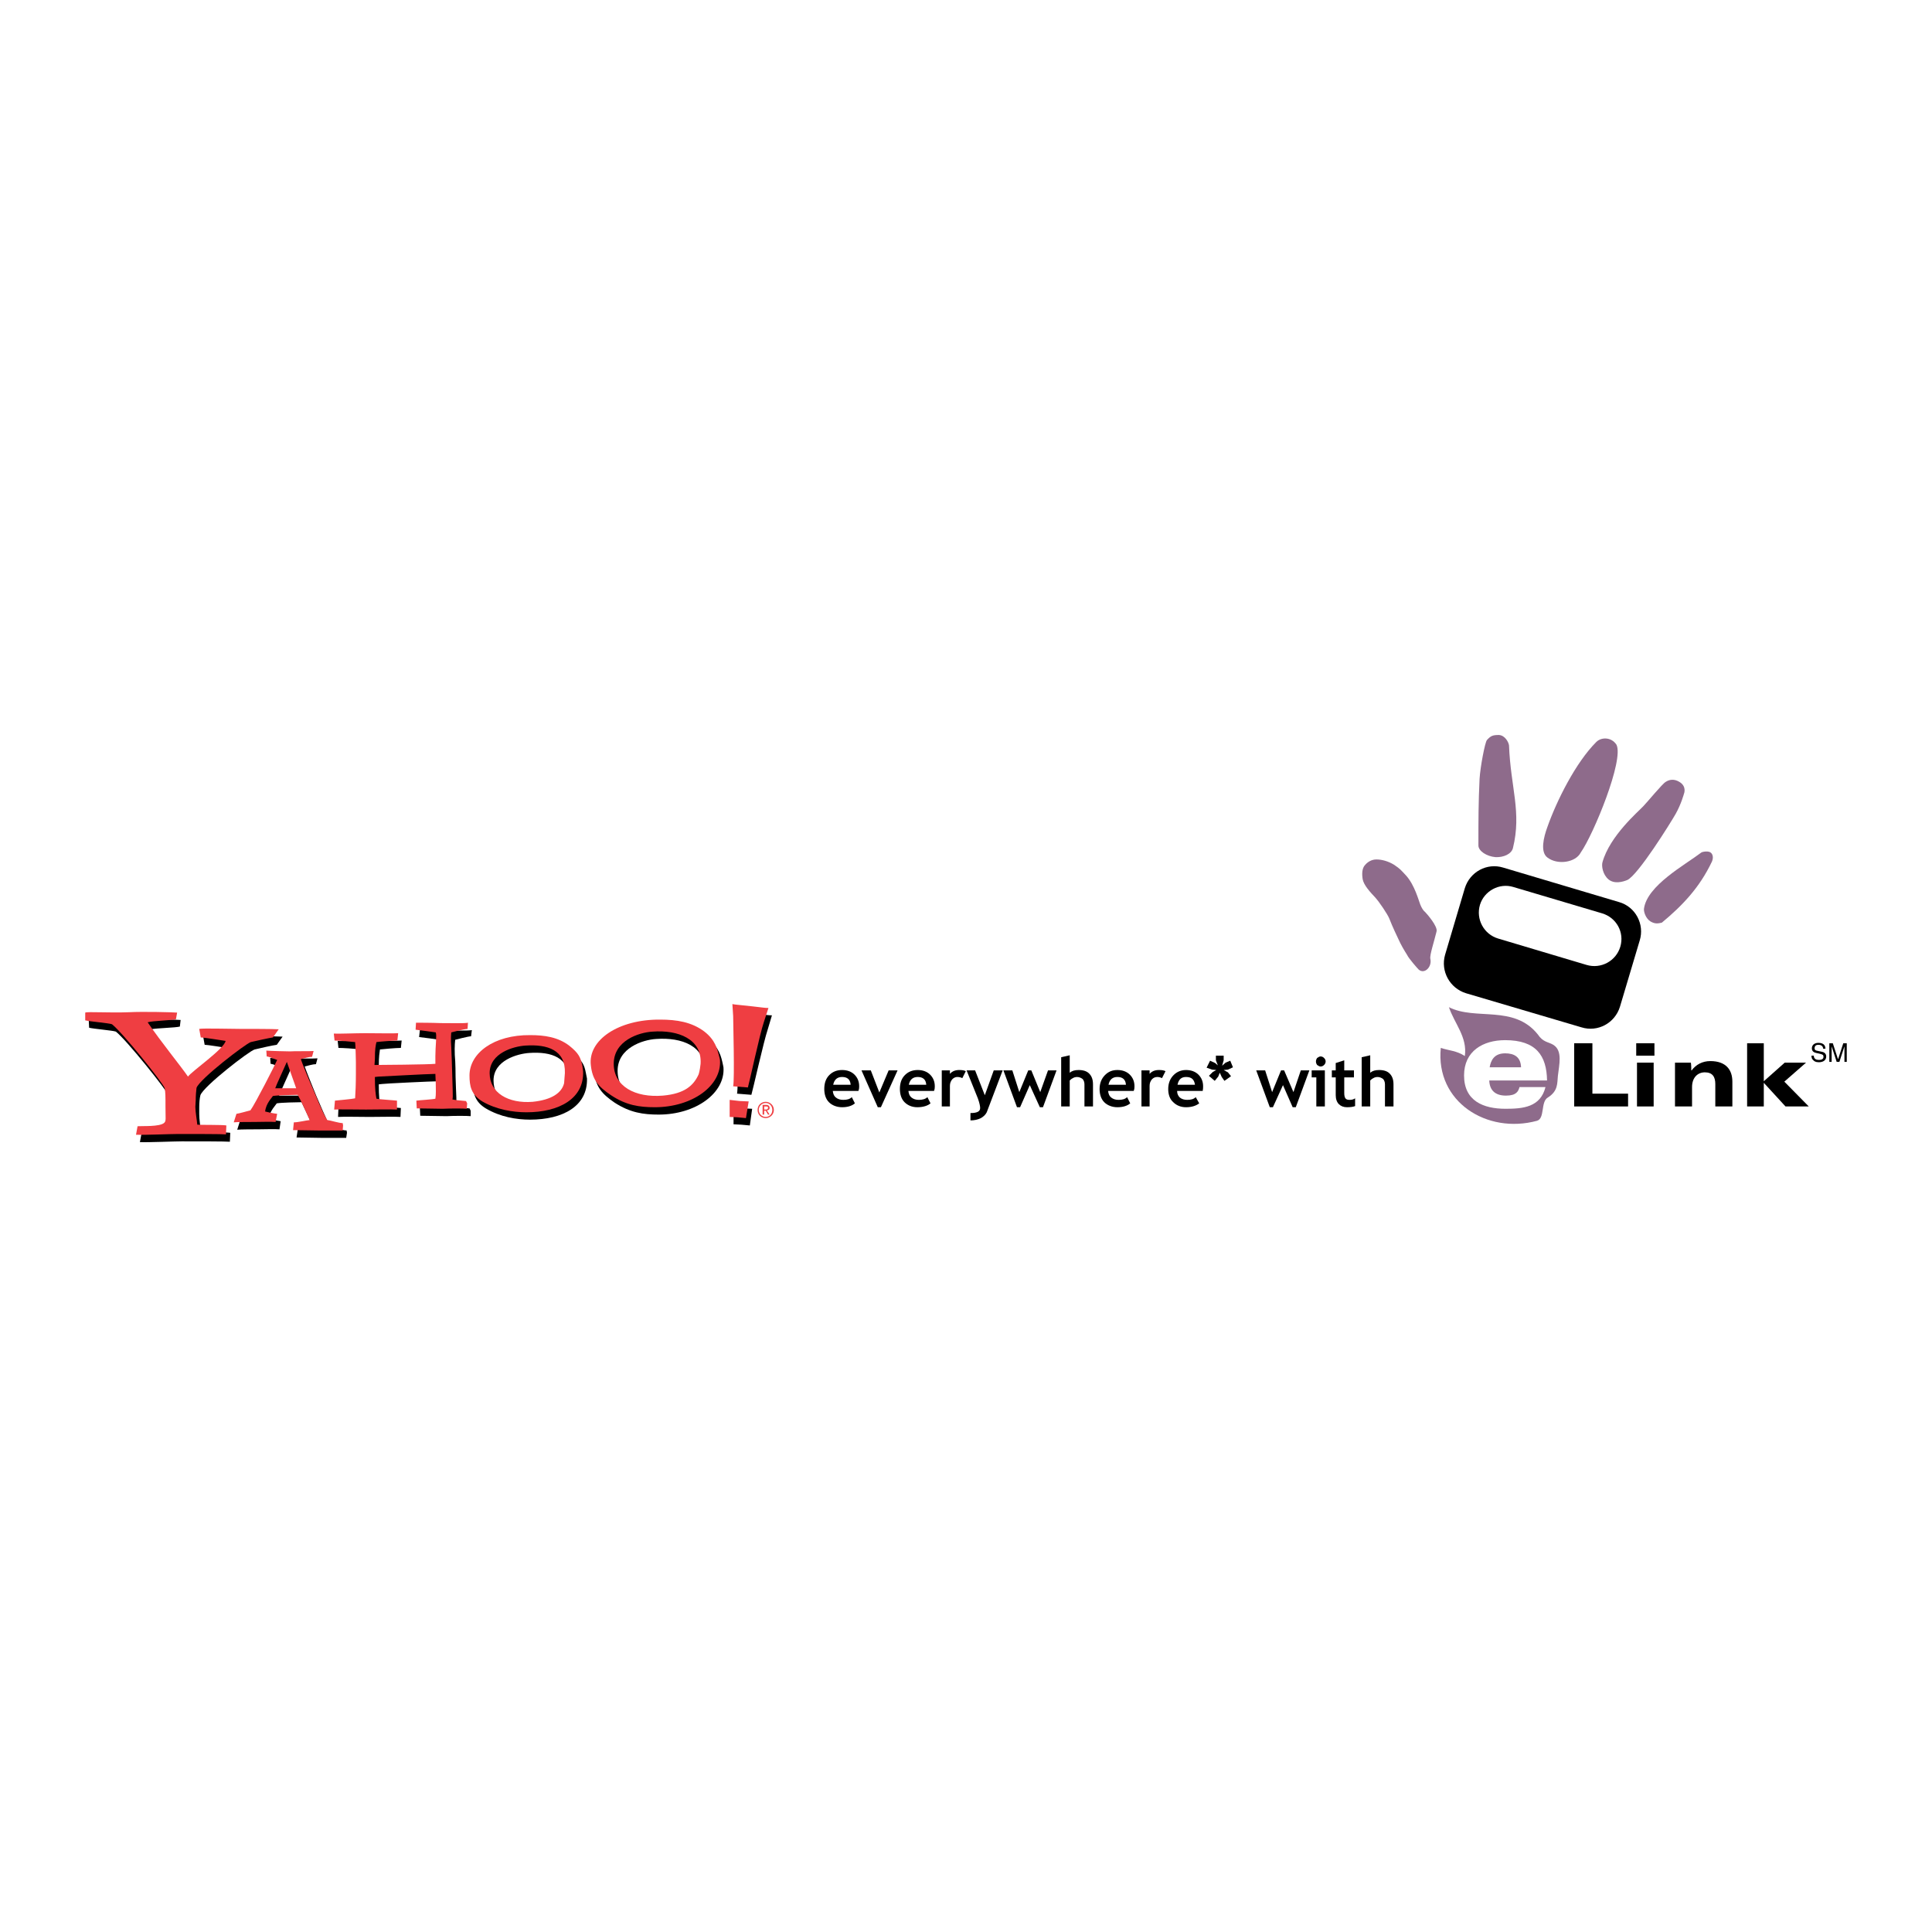 <?xml version="1.0" encoding="utf-8"?>
<!-- Generator: Adobe Illustrator 13.0.0, SVG Export Plug-In . SVG Version: 6.00 Build 14948)  -->
<!DOCTYPE svg PUBLIC "-//W3C//DTD SVG 1.0//EN" "http://www.w3.org/TR/2001/REC-SVG-20010904/DTD/svg10.dtd">
<svg version="1.0" id="Layer_1" xmlns="http://www.w3.org/2000/svg" xmlns:xlink="http://www.w3.org/1999/xlink" x="0px" y="0px"
	 width="192.756px" height="192.756px" viewBox="0 0 192.756 192.756" enable-background="new 0 0 192.756 192.756"
	 xml:space="preserve">
<g>
	<polygon fill-rule="evenodd" clip-rule="evenodd" fill="#FFFFFF" points="0,0 192.756,0 192.756,192.756 0,192.756 0,0 	"/>
	<path fill-rule="evenodd" clip-rule="evenodd" d="M27.615,104.24c-0.348,0.039-1.741,0.348-2.205,0.465
		c-0.503,0.115-5.107,3.674-5.416,4.564c-0.077,0.309-0.116,0.773-0.116,1.199v0.697c0,0.502,0.116,1.314,0.194,1.779
		c0.309,0.039,2.476,0,2.901,0.076l-0.039,0.891c-0.426-0.039-3.211-0.039-4.797-0.039c-0.774,0-3.366,0.115-4.178,0.078
		l0.155-0.852c0.426-0.039,2.244,0.078,2.631-0.348c0.193-0.193,0.155-0.426,0.155-1.625v-0.58c0-0.271,0-0.775-0.078-1.238
		c-0.155-0.504-4.217-5.57-5.261-6.383c-0.309-0.117-2.205-0.271-2.669-0.387l-0.039-0.775c0.232-0.115,2.36,0.039,4.41-0.037
		c1.315-0.078,4.41,0,4.758,0.037l-0.077,0.658c-0.426,0.117-2.36,0.154-2.863,0.271c1.315,1.973,3.404,4.488,4.062,5.455
		c0.387-0.543,3.636-2.787,3.714-3.561c-0.503-0.076-2.167-0.348-2.438-0.348l-0.155-0.852c0.464-0.076,2.863,0,4.062,0
		c1.045,0,3.25,0,3.869,0.039L27.615,104.24L27.615,104.24z"/>
	<path fill-rule="evenodd" clip-rule="evenodd" d="M34.54,113.525c-0.116,0-1.818,0-2.438,0c-0.348,0-2.205-0.039-2.515-0.039
		l0.116-0.773c0.426,0,1.199-0.193,1.547-0.232c-0.232-0.541-1.006-2.205-1.161-2.514c-0.425,0-2.05,0.037-2.476,0.115
		c-0.078,0.154-0.697,0.734-0.812,1.547c0.31,0.078,0.89,0.193,1.199,0.232l-0.116,0.812c-0.348-0.039-1.779,0-2.127,0
		c-0.31,0-1.818,0-2.089,0.039l0.271-0.852c0.348-0.039,1.122-0.271,1.432-0.348c0.425-0.619,2.476-4.643,2.669-5.029
		c-0.271-0.078-0.735-0.311-1.044-0.348l-0.039-0.58c0.348,0.037,2.127,0.076,2.321,0.076c0.426-0.039,2.012,0,2.399-0.039
		l-0.155,0.58c-0.31,0-0.812,0.156-1.122,0.232c0.155,0.465,0.735,1.896,1.161,2.941c0.348,0.773,0.929,2.242,1.432,3.133
		c0.387,0.039,1.199,0.309,1.586,0.309l0.039,0.232L34.54,113.525L34.54,113.525z M29.007,106.793v-0.115
		c-0.387,0.889-1.044,2.283-1.161,2.631h2.089C29.665,108.65,29.201,107.336,29.007,106.793L29.007,106.793z"/>
	<path fill-rule="evenodd" clip-rule="evenodd" d="M46.958,111.359c-0.31-0.039-1.702-0.039-2.399,0c-0.58,0-1.973-0.039-2.63-0.039
		l-0.039-0.773c0.232-0.039,1.625-0.117,1.896-0.193c0.077-0.426,0.039-1.006,0.039-1.549l-0.039-0.928
		c-0.696,0-5.455,0.232-5.648,0.271l-0.348,0.037c0,1.277,0.077,1.703,0.154,2.168c0.387,0.076,1.741,0.154,2.051,0.193
		l-0.039,0.889c-0.31-0.039-2.437,0-3.095,0c-0.773,0-2.669-0.039-3.133,0l0.039-0.889c0.387-0.039,1.741-0.156,2.012-0.232
		c0.077-0.58,0.077-1.471,0.077-2.438v-1.199c0-0.426,0-1.586-0.039-1.973c-0.31-0.078-1.664-0.154-2.05-0.154l-0.078-0.697
		c0.271,0.039,2.167-0.039,3.134-0.039c0.928,0,3.018,0.039,3.25,0l-0.077,0.736c-0.426,0-1.818,0.115-2.089,0.154
		c-0.039,0.348-0.116,0.619-0.116,1.701l-0.039,0.58c0.387,0,5.416-0.037,6.035-0.115v-0.773c0-0.967,0.155-2.051,0.039-2.359
		c-0.232-0.039-1.586-0.232-2.012-0.271l0.078-0.695c0.271,0,1.509,0,2.476,0.037c0.967,0,2.398,0.039,2.708-0.037l-0.077,0.617
		c-0.271,0-1.586,0.35-1.586,0.35s-0.078,0.619-0.039,1.508c0.078,0.734,0.078,2.166,0.078,2.166
		c0.039,1.625,0.155,2.902,0.039,2.979c-0.077,0.078,1.044,0.156,1.354,0.193l0.116,0.232V111.359L46.958,111.359z"/>
	<path fill-rule="evenodd" clip-rule="evenodd" d="M58.563,107.605c0.078,2.748-2.398,4.102-5.687,4.102
		c-1.354,0-2.979-0.271-4.41-1.123c-1.083-0.656-1.276-1.508-1.276-2.553c0-2.205,2.438-4.062,6.112-4.023
		c1.393,0,2.747,0.193,3.83,1.045c0.967,0.773,1.161,1.16,1.316,1.973L58.563,107.605L58.563,107.605z M56.745,107.799
		c0.077-2.281-1.703-2.9-3.946-2.746c-1.161,0.078-3.559,0.734-3.559,2.746c0,1.973,1.818,3.057,4.294,2.863
		c1.857-0.193,2.863-0.891,3.095-1.857L56.745,107.799L56.745,107.799z"/>
	<path fill-rule="evenodd" clip-rule="evenodd" d="M74.966,109.23l-1.432-0.115c0.155-0.736,0-6.383,0-7.002l-0.077-1.199
		c0.387,0.076,0.348,0.037,2.05,0.232c1.044,0.115,1.161,0.154,1.509,0.154l-0.426,1.432
		C76.204,103.854,75.082,108.883,74.966,109.23L74.966,109.23z M73.959,112.209l-0.773-0.037v-1.703l0.967,0.115l0.89,0.039
		l-0.232,1.664L73.959,112.209L73.959,112.209z"/>
	<path fill-rule="evenodd" clip-rule="evenodd" d="M72.18,106.484c0.193,2.553-2.747,4.719-6.46,4.719
		c-1.547,0-2.862-0.193-4.41-1.199c-1.238-0.85-1.857-1.547-2.012-2.979c-0.271-2.514,2.747-4.604,6.963-4.564
		c1.586,0,3.134,0.232,4.372,1.199c1.122,0.852,1.315,1.701,1.509,2.631L72.18,106.484L72.18,106.484z M70.246,106.832
		c0.155-2.438-2.205-3.365-4.797-3.172c-1.315,0.078-3.83,0.891-3.83,3.172c0,2.283,2.089,3.443,4.875,3.211
		c2.167-0.193,3.095-1.006,3.559-2.127C70.053,107.916,70.208,107.605,70.246,106.832L70.246,106.832z"/>
	<path fill-rule="evenodd" clip-rule="evenodd" fill="#EF3E42" d="M27.228,103.506c-0.31,0.039-1.741,0.348-2.205,0.463
		c-0.503,0.156-5.106,3.676-5.416,4.566c-0.039,0.309-0.078,0.773-0.078,1.199l-0.039,0.695c0,0.504,0.155,1.316,0.193,1.779
		c0.31,0.039,2.515,0,2.901,0.078l-0.039,0.891c-0.387-0.039-3.172-0.039-4.758-0.039c-0.812,0-3.404,0.115-4.217,0.076l0.155-0.85
		c0.425-0.039,2.244,0.076,2.669-0.35c0.193-0.193,0.116-0.426,0.116-1.625v-0.58c0-0.27,0-0.773-0.077-1.236
		c-0.155-0.504-4.217-5.572-5.261-6.385c-0.31-0.115-2.205-0.27-2.669-0.387v-0.773c0.232-0.115,2.321,0.039,4.372-0.039
		c1.354-0.076,4.41,0,4.797,0.039l-0.116,0.658c-0.387,0.115-2.321,0.154-2.824,0.309c1.315,1.936,3.365,4.449,4.023,5.416
		c0.387-0.541,3.636-2.785,3.752-3.559c-0.503-0.078-2.205-0.348-2.476-0.348l-0.155-0.852c0.464-0.078,2.863,0,4.062,0
		c1.044,0,3.25,0,3.869,0.039L27.228,103.506L27.228,103.506z"/>
	<path fill-rule="evenodd" clip-rule="evenodd" fill="#EF3E42" d="M34.191,112.789c-0.155,0-1.857,0-2.438,0
		c-0.387,0-2.205-0.037-2.515-0.037l0.078-0.775c0.425,0,1.199-0.193,1.586-0.23c-0.232-0.543-1.006-2.205-1.199-2.516
		c-0.426,0-2.012,0.039-2.476,0.117c-0.077,0.154-0.696,0.734-0.773,1.547c0.271,0.078,0.851,0.193,1.199,0.232l-0.155,0.812
		c-0.348-0.039-1.779,0-2.127,0c-0.31,0-1.78,0-2.051,0.037l0.271-0.85c0.31-0.039,1.083-0.271,1.393-0.348
		c0.464-0.619,2.515-4.643,2.669-5.029c-0.271-0.078-0.735-0.311-1.044-0.35l-0.039-0.58c0.387,0.039,2.166,0.078,2.359,0.078
		c0.426-0.039,2.012,0,2.36-0.039l-0.155,0.58c-0.31,0-0.812,0.154-1.122,0.232c0.155,0.465,0.735,1.895,1.199,2.939
		c0.348,0.775,0.89,2.244,1.432,3.135c0.348,0.037,1.16,0.309,1.547,0.309l0.039,0.232L34.191,112.789L34.191,112.789z
		 M28.659,106.059l-0.039-0.115c-0.386,0.889-1.044,2.281-1.16,2.631h2.089C29.317,107.916,28.853,106.6,28.659,106.059
		L28.659,106.059z"/>
	<path fill-rule="evenodd" clip-rule="evenodd" fill="#EF3E42" d="M46.57,110.623c-0.271-0.039-1.663-0.039-2.398,0
		c-0.58,0-1.934-0.039-2.592-0.039l-0.039-0.773c0.193-0.039,1.625-0.115,1.896-0.193c0.078-0.426,0.039-1.006,0.039-1.547
		l-0.039-0.928c-0.735,0-5.494,0.27-5.687,0.27l-0.348,0.039c0,1.277,0.078,1.703,0.155,2.166c0.387,0.078,1.78,0.154,2.05,0.193
		v0.891c-0.348-0.039-2.476,0-3.095,0c-0.812,0-2.708-0.039-3.172,0l0.078-0.891c0.348-0.039,1.702-0.154,2.012-0.232
		c0.039-0.58,0.077-1.469,0.077-2.436v-1.199c0-0.426-0.039-1.586-0.077-1.975c-0.271-0.037-1.625-0.154-2.05-0.154l-0.078-0.695
		c0.271,0.037,2.167-0.039,3.134-0.039c0.928,0,3.017,0.039,3.288,0l-0.078,0.734c-0.425,0-1.856,0.117-2.089,0.154
		c-0.077,0.35-0.155,0.658-0.155,1.703l-0.039,0.58c0.426,0,5.416-0.039,6.074-0.115v-0.775c0-0.967,0.155-2.049,0.039-2.359
		c-0.271-0.037-1.586-0.23-2.011-0.27l0.039-0.697c0.271,0,1.547,0,2.476,0.039c1.006,0,2.437,0.039,2.708-0.039l-0.039,0.619
		c-0.31,0-1.625,0.348-1.625,0.348s-0.077,0.619,0,1.51c0.039,0.734,0.078,2.166,0.078,2.166c0.039,1.625,0.116,2.9,0.039,2.979
		c-0.116,0.078,1.006,0.154,1.354,0.193l0.116,0.232L46.57,110.623L46.57,110.623z"/>
	<path fill-rule="evenodd" clip-rule="evenodd" fill="#EF3E42" d="M58.176,106.871c0.116,2.746-2.398,4.102-5.648,4.102
		c-1.354,0-3.017-0.271-4.41-1.084c-1.122-0.697-1.276-1.547-1.276-2.592c0-2.205,2.398-4.062,6.074-4.023
		c1.393,0,2.747,0.193,3.868,1.045c0.967,0.773,1.122,1.16,1.315,1.973L58.176,106.871L58.176,106.871z M56.358,107.064
		c0.078-2.283-1.702-2.9-3.946-2.746c-1.161,0.076-3.559,0.734-3.559,2.746c0,1.973,1.857,3.057,4.294,2.863
		c1.896-0.193,2.901-0.891,3.134-1.857L56.358,107.064L56.358,107.064z"/>
	<path fill-rule="evenodd" clip-rule="evenodd" fill="#EF3E42" d="M74.618,108.496l-1.47-0.117c0.155-0.734,0-6.383,0-7.002
		l-0.077-1.199c0.425,0.078,0.348,0.039,2.05,0.232c1.044,0.117,1.199,0.156,1.547,0.156l-0.464,1.43
		C75.816,103.119,74.733,108.148,74.618,108.496L74.618,108.496z M73.611,111.475l-0.812-0.039v-1.701l1.006,0.115l0.89,0.039
		l-0.271,1.664L73.611,111.475L73.611,111.475z"/>
	<path fill-rule="evenodd" clip-rule="evenodd" fill="#EF3E42" d="M71.832,105.75c0.193,2.592-2.785,4.719-6.499,4.719
		c-1.547,0-2.863-0.193-4.372-1.199c-1.276-0.852-1.857-1.547-2.012-2.979c-0.309-2.516,2.747-4.604,6.925-4.564
		c1.625,0,3.134,0.232,4.41,1.199c1.083,0.85,1.276,1.701,1.509,2.631L71.832,105.75L71.832,105.75z M69.898,106.137
		c0.155-2.477-2.244-3.404-4.797-3.211c-1.354,0.076-3.868,0.889-3.868,3.211c0,2.242,2.127,3.404,4.913,3.172
		c2.166-0.193,3.056-1.006,3.559-2.127C69.704,107.182,69.82,106.871,69.898,106.137L69.898,106.137z"/>
	<path fill-rule="evenodd" clip-rule="evenodd" fill="#EF3E42" d="M76.397,109.928c0.426,0,0.812,0.348,0.812,0.812
		c0,0.463-0.387,0.812-0.812,0.812c-0.464,0-0.812-0.35-0.812-0.812C75.584,110.275,75.933,109.928,76.397,109.928L76.397,109.928z
		 M76.397,111.436c0.387,0,0.658-0.309,0.658-0.695s-0.271-0.697-0.658-0.697s-0.696,0.311-0.696,0.697
		S76.01,111.436,76.397,111.436L76.397,111.436z M76.087,110.236h0.348c0.232,0,0.348,0.117,0.348,0.311
		c0,0.154-0.116,0.232-0.271,0.232l0.271,0.424h-0.155l-0.232-0.387h-0.155v0.387h-0.155V110.236L76.087,110.236z M76.242,110.701
		h0.116c0.155,0,0.271-0.039,0.271-0.193c0-0.117-0.116-0.117-0.193-0.117h-0.193V110.701L76.242,110.701z"/>
	<path fill-rule="evenodd" clip-rule="evenodd" d="M84.018,107.451c0.503,0,0.812,0.232,0.851,0.773h-1.741
		C83.244,107.684,83.554,107.451,84.018,107.451L84.018,107.451z M85.72,108.379c0-0.463-0.155-0.85-0.464-1.16
		c-0.31-0.309-0.735-0.463-1.238-0.463s-0.929,0.154-1.277,0.502c-0.348,0.348-0.503,0.812-0.503,1.393
		c0,0.541,0.155,1.006,0.464,1.316c0.31,0.309,0.774,0.502,1.315,0.502c0.58,0,1.006-0.154,1.276-0.387l-0.309-0.619
		c-0.194,0.193-0.464,0.271-0.852,0.271c-0.309,0-0.542-0.078-0.735-0.232s-0.271-0.348-0.31-0.658h2.554
		C85.72,108.65,85.72,108.496,85.72,108.379L85.72,108.379z"/>
	<polygon fill-rule="evenodd" clip-rule="evenodd" points="87.887,110.469 87.577,110.469 85.952,106.793 86.881,106.793 
		87.732,108.998 88.66,106.793 89.55,106.793 87.887,110.469 	"/>
	<path fill-rule="evenodd" clip-rule="evenodd" d="M91.562,107.451c0.503,0,0.812,0.232,0.851,0.773h-1.741
		C90.788,107.684,91.097,107.451,91.562,107.451L91.562,107.451z M93.264,108.379c0-0.463-0.155-0.85-0.464-1.16
		c-0.31-0.309-0.735-0.463-1.238-0.463s-0.928,0.154-1.276,0.502s-0.503,0.812-0.503,1.393c0,0.541,0.155,1.006,0.464,1.316
		c0.31,0.309,0.735,0.502,1.276,0.502c0.581,0,1.044-0.154,1.315-0.387l-0.31-0.619c-0.193,0.193-0.503,0.271-0.851,0.271
		c-0.31,0-0.542-0.078-0.735-0.232c-0.193-0.154-0.271-0.348-0.309-0.658h2.553C93.264,108.65,93.264,108.496,93.264,108.379
		L93.264,108.379z"/>
	<path fill-rule="evenodd" clip-rule="evenodd" d="M96.011,107.566c-0.155-0.076-0.31-0.115-0.503-0.115
		c-0.193,0-0.348,0.078-0.503,0.232c-0.154,0.193-0.232,0.387-0.232,0.658v2.049H93.96v-3.598h0.812v0.35
		c0.232-0.271,0.542-0.387,0.929-0.387c0.31,0,0.503,0.037,0.658,0.115L96.011,107.566L96.011,107.566z"/>
	<path fill-rule="evenodd" clip-rule="evenodd" d="M98.447,110.973c-0.115,0.23-0.309,0.424-0.58,0.58
		c-0.31,0.154-0.657,0.23-1.044,0.23v-0.734c0.658,0,0.967-0.154,0.967-0.502c0-0.193-0.078-0.543-0.232-0.969l-1.122-2.785h0.851
		l0.967,2.477l0.891-2.477h0.89L98.447,110.973L98.447,110.973z"/>
	<polygon fill-rule="evenodd" clip-rule="evenodd" points="104.057,110.469 103.747,110.469 102.742,108.264 101.774,110.469 
		101.465,110.469 100.111,106.793 101.001,106.793 101.697,108.961 102.587,106.793 102.896,106.793 103.786,108.961 
		104.56,106.793 105.411,106.793 104.057,110.469 	"/>
	<path fill-rule="evenodd" clip-rule="evenodd" d="M108.196,110.391v-2.205c0-0.23-0.077-0.424-0.193-0.541
		c-0.155-0.115-0.348-0.193-0.541-0.193c-0.155,0-0.31,0.039-0.426,0.115c-0.155,0.078-0.232,0.156-0.31,0.232v2.592h-0.852v-4.912
		l0.852-0.193v1.74c0.232-0.193,0.503-0.27,0.89-0.27c0.464,0,0.812,0.115,1.044,0.348c0.271,0.27,0.388,0.619,0.388,1.082v2.205
		H108.196L108.196,110.391z"/>
	<path fill-rule="evenodd" clip-rule="evenodd" d="M111.484,107.451c0.503,0,0.812,0.232,0.852,0.773h-1.741
		C110.711,107.684,111.021,107.451,111.484,107.451L111.484,107.451z M113.187,108.379c0-0.463-0.154-0.85-0.464-1.16
		c-0.31-0.309-0.735-0.463-1.238-0.463s-0.89,0.154-1.237,0.502c-0.349,0.348-0.542,0.812-0.542,1.393
		c0,0.541,0.155,1.006,0.464,1.316c0.31,0.309,0.774,0.502,1.315,0.502c0.58,0,1.006-0.154,1.277-0.387l-0.31-0.619
		c-0.194,0.193-0.465,0.271-0.852,0.271c-0.31,0-0.541-0.078-0.735-0.232c-0.193-0.154-0.271-0.348-0.309-0.658h2.553
		C113.187,108.65,113.187,108.496,113.187,108.379L113.187,108.379z"/>
	<path fill-rule="evenodd" clip-rule="evenodd" d="M115.934,107.566c-0.154-0.076-0.31-0.115-0.464-0.115
		c-0.232,0-0.388,0.078-0.542,0.232c-0.155,0.193-0.232,0.387-0.232,0.658v2.049h-0.812v-3.598h0.812v0.35
		c0.232-0.271,0.542-0.387,0.929-0.387c0.31,0,0.503,0.037,0.658,0.115L115.934,107.566L115.934,107.566z"/>
	<path fill-rule="evenodd" clip-rule="evenodd" d="M118.332,107.451c0.541,0,0.812,0.232,0.89,0.773h-1.741
		C117.597,107.684,117.868,107.451,118.332,107.451L118.332,107.451z M120.034,108.379c0-0.463-0.154-0.85-0.464-1.16
		c-0.31-0.309-0.735-0.463-1.238-0.463c-0.464,0-0.89,0.154-1.238,0.502c-0.348,0.348-0.541,0.812-0.541,1.393
		c0,0.541,0.154,1.006,0.503,1.316c0.31,0.309,0.734,0.502,1.276,0.502c0.58,0,1.006-0.154,1.315-0.387l-0.349-0.619
		c-0.193,0.193-0.464,0.271-0.851,0.271c-0.31,0-0.542-0.078-0.735-0.232c-0.154-0.154-0.271-0.348-0.271-0.658h2.553
		C120.034,108.65,120.034,108.496,120.034,108.379L120.034,108.379z"/>
	<polygon fill-rule="evenodd" clip-rule="evenodd" points="122.51,106.717 122.085,106.756 122.51,106.986 122.819,107.373 
		122.162,107.838 121.891,107.451 121.697,107.025 121.543,107.412 121.194,107.838 120.614,107.336 121.002,106.949 
		121.35,106.756 120.924,106.717 120.383,106.523 120.73,105.826 121.233,106.059 121.504,106.291 121.311,105.787 121.311,105.324 
		122.085,105.324 122.085,105.787 121.93,106.33 122.278,106.02 122.742,105.826 123.013,106.484 122.51,106.717 	"/>
	<polygon fill-rule="evenodd" clip-rule="evenodd" points="129.28,110.469 128.971,110.469 128.003,108.264 126.998,110.469 
		126.688,110.469 125.334,106.793 126.224,106.793 126.92,108.961 127.81,106.793 128.119,106.793 129.048,108.961 129.783,106.793 
		130.634,106.793 129.28,110.469 	"/>
	<path fill-rule="evenodd" clip-rule="evenodd" d="M131.756,105.4c0.154,0,0.271,0.078,0.348,0.156
		c0.116,0.115,0.155,0.23,0.155,0.348c0,0.115-0.039,0.232-0.155,0.348c-0.077,0.078-0.193,0.154-0.348,0.154
		c-0.116,0-0.232-0.076-0.348-0.154c-0.078-0.115-0.116-0.232-0.116-0.348c0-0.117,0.038-0.232,0.116-0.348
		C131.523,105.479,131.64,105.4,131.756,105.4L131.756,105.4z M131.33,110.391v-2.9h-0.464v-0.697h1.315v3.598H131.33
		L131.33,110.391z"/>
	<path fill-rule="evenodd" clip-rule="evenodd" d="M133.265,107.49h-0.387v-0.697h0.387v-0.734l0.851-0.271v1.006h0.968v0.697
		h-0.968v1.547c0,0.271,0.039,0.426,0.116,0.541c0.077,0.117,0.232,0.156,0.426,0.156s0.387-0.039,0.542-0.156v0.775
		c-0.193,0.076-0.465,0.115-0.812,0.115c-0.349,0-0.619-0.115-0.812-0.309s-0.31-0.504-0.31-0.891V107.49L133.265,107.49z"/>
	<path fill-rule="evenodd" clip-rule="evenodd" d="M138.178,110.391v-2.205c0-0.23-0.077-0.424-0.193-0.541
		c-0.154-0.115-0.349-0.193-0.542-0.193c-0.154,0-0.31,0.039-0.425,0.115c-0.155,0.078-0.232,0.156-0.31,0.232v2.592h-0.852v-4.912
		l0.852-0.193v1.74c0.231-0.193,0.503-0.27,0.89-0.27c0.464,0,0.812,0.115,1.044,0.348c0.271,0.27,0.387,0.619,0.387,1.082v2.205
		H138.178L138.178,110.391z"/>
	<path fill-rule="evenodd" clip-rule="evenodd" fill="#FFFFFF" d="M163.014,95.033c-0.503,1.625-2.282,2.553-3.984,2.051
		l-10.522-3.018c-1.702-0.503-2.669-2.205-2.166-3.869c0.502-1.625,2.282-2.554,3.984-2.089l10.522,3.056
		C162.55,91.668,163.517,93.37,163.014,95.033L163.014,95.033z"/>
	<path fill-rule="evenodd" clip-rule="evenodd" d="M161.544,90.004l-11.567-3.443c-1.625-0.503-3.327,0.426-3.83,2.05l-1.973,6.654
		c-0.464,1.625,0.464,3.326,2.089,3.83l11.528,3.404c1.625,0.502,3.327-0.426,3.83-2.051l1.973-6.615
		C164.097,92.209,163.169,90.468,161.544,90.004L161.544,90.004z M161.659,94.453c-0.425,1.431-1.934,2.244-3.365,1.818l-8.82-2.631
		c-1.431-0.425-2.243-1.934-1.818-3.366c0.426-1.393,1.935-2.205,3.327-1.779l8.859,2.63
		C161.273,91.552,162.085,93.021,161.659,94.453L161.659,94.453z"/>
	<path fill-rule="evenodd" clip-rule="evenodd" fill="#8E6B8B" d="M149.203,85.517c-0.89-0.077-1.702-0.619-1.702-1.161
		c0-2.592,0-4.217,0.116-6.654c0.077-1.238,0.541-3.636,0.734-3.869c0.387-0.425,0.581-0.503,1.199-0.503
		c0.619,0.039,0.968,0.735,1.006,1.045c0.155,4.178,1.277,6.654,0.387,10.251C150.789,85.207,150.016,85.556,149.203,85.517
		L149.203,85.517z"/>
	<path fill-rule="evenodd" clip-rule="evenodd" fill="#8E6B8B" d="M154.387,85.556c-0.735-0.542-0.387-2.012,0-3.057
		c0.929-2.63,2.824-6.421,4.875-8.472c0.502-0.503,1.508-0.503,2.012,0.271c0.773,1.509-2.283,8.937-3.56,10.755
		C157.211,86.058,155.393,86.329,154.387,85.556L154.387,85.556z"/>
	<path fill-rule="evenodd" clip-rule="evenodd" fill="#8E6B8B" d="M167.617,78.05c-0.58-0.387-1.083-0.271-1.432-0.039
		c-0.309,0.155-1.896,2.089-2.243,2.437c-0.464,0.503-3.327,2.94-4.062,5.571c-0.116,0.387,0.039,1.238,0.581,1.702
		c0.58,0.503,1.431,0.271,1.896,0.078c1.083-0.503,4.332-5.726,4.835-6.615c0.542-0.967,0.812-1.973,0.812-1.973
		S168.313,78.515,167.617,78.05L167.617,78.05z"/>
	<path fill-rule="evenodd" clip-rule="evenodd" fill="#8E6B8B" d="M164.677,91.938c-0.503-0.31-0.696-1.006-0.657-1.277
		c0.31-2.321,4.101-4.371,5.726-5.609c0.116-0.078,0.734-0.194,0.967,0.039c0.349,0.348,0.077,0.89,0.077,0.89
		c-1.237,2.592-2.939,4.372-4.99,6.074C165.451,92.132,165.142,92.209,164.677,91.938L164.677,91.938z"/>
	<path fill-rule="evenodd" clip-rule="evenodd" fill="#8E6B8B" d="M144.561,100.488c2.67,1.354,6.461-0.271,8.859,2.707
		c0.541,0.812,1.044,0.736,1.547,1.045c0.968,0.58,0.581,2.012,0.465,3.096c-0.078,0.734,0.038,1.508-1.006,2.166
		c-0.735,0.426-0.271,2.088-1.083,2.32c-4.991,1.355-10.136-1.895-9.595-7.271c0.812,0.27,1.586,0.27,2.398,0.811
		C146.418,103.467,145.103,102.113,144.561,100.488L144.561,100.488z"/>
	<path fill-rule="evenodd" clip-rule="evenodd" fill="#8E6B8B" d="M142.201,91.01c0.154,0.154,1.276,1.431,1.122,1.934
		c-0.232,0.967-0.697,2.36-0.619,2.708c0.193,0.812-0.581,1.586-1.161,1.083c-0.154-0.155-1.006-1.122-1.16-1.47
		c-0.271-0.426-0.619-1.006-0.89-1.625c-0.503-1.044-0.852-1.896-0.89-2.012c-0.155-0.387-0.968-1.625-1.432-2.127
		c-0.852-0.89-1.199-1.431-1.238-1.935c-0.077-0.619,0.039-1.044,0.271-1.276c0.193-0.232,0.58-0.542,1.121-0.542
		c0.504,0,1.161,0.155,1.78,0.542c0.619,0.425,0.619,0.464,1.199,1.083c0.851,0.967,1.237,2.476,1.393,2.863
		C141.853,90.623,142.008,90.855,142.201,91.01L142.201,91.01z"/>
	<path fill-rule="evenodd" clip-rule="evenodd" fill="#FFFFFF" d="M148.623,106.484c0.115-0.658,0.425-1.393,1.547-1.393
		c0.891,0,1.548,0.348,1.586,1.393H148.623L148.623,106.484z M154.349,107.799c-0.039-2.475-1.084-4.023-4.179-4.023
		c-2.205,0-4.101,1.084-4.101,3.521c0,2.553,1.935,3.326,4.14,3.326c1.74,0,3.481-0.154,3.984-2.166h-2.592
		c-0.116,0.426-0.31,0.852-1.354,0.852c-1.045,0-1.625-0.504-1.664-1.51H154.349L154.349,107.799z"/>
	<polygon fill-rule="evenodd" clip-rule="evenodd" points="157.057,104.086 158.874,104.086 158.874,109.115 162.434,109.115 
		162.434,110.391 157.057,110.391 157.057,104.086 	"/>
	<path fill-rule="evenodd" clip-rule="evenodd" d="M163.323,106.02h1.663v4.371h-1.663V106.02L163.323,106.02z M163.246,104.086
		h1.818v1.238h-1.818V104.086L163.246,104.086z"/>
	<path fill-rule="evenodd" clip-rule="evenodd" d="M167.114,106.91c0-0.271,0-0.58,0-0.891h1.586
		c0.039,0.271,0.039,0.543,0.039,0.773h0.039c0.425-0.58,1.083-0.928,1.856-0.928c1.586,0,2.205,0.891,2.205,2.051v2.475h-1.702
		v-2.242c0-0.697-0.271-1.162-1.044-1.162c-0.697,0-1.277,0.504-1.277,1.471v1.934h-1.702V106.91L167.114,106.91z"/>
	<polygon fill-rule="evenodd" clip-rule="evenodd" points="174.31,104.086 175.974,104.086 175.974,107.877 178.062,106.02 
		180.19,106.02 178.023,107.916 180.461,110.391 178.14,110.391 175.974,108.031 175.974,110.391 174.31,110.391 174.31,104.086 	
		"/>
	<path fill-rule="evenodd" clip-rule="evenodd" d="M181.893,104.627c0-0.27-0.232-0.387-0.465-0.387
		c-0.154,0-0.387,0.039-0.387,0.348c0,0.156,0.077,0.193,0.193,0.232l0.542,0.117c0.232,0.039,0.426,0.193,0.426,0.463
		c0,0.465-0.426,0.58-0.735,0.58c-0.349,0-0.465-0.115-0.542-0.193c-0.154-0.115-0.193-0.27-0.193-0.463h0.232
		c0,0.348,0.271,0.426,0.503,0.426c0.193,0,0.464-0.039,0.464-0.311c0-0.193-0.077-0.232-0.387-0.309l-0.348-0.078
		c-0.155-0.039-0.426-0.115-0.426-0.465c0-0.27,0.193-0.541,0.657-0.541c0.619,0,0.696,0.387,0.696,0.58H181.893L181.893,104.627z"
		/>
	<path fill-rule="evenodd" clip-rule="evenodd" d="M184.02,105.943v-1.123c0-0.039,0-0.27,0-0.426l0,0l-0.503,1.549h-0.271
		l-0.503-1.549l0,0c0,0.156,0,0.387,0,0.426v1.123h-0.231v-1.857h0.348l0.503,1.547h0.039l0.503-1.547h0.348v1.857H184.02
		L184.02,105.943z"/>
</g>
</svg>
